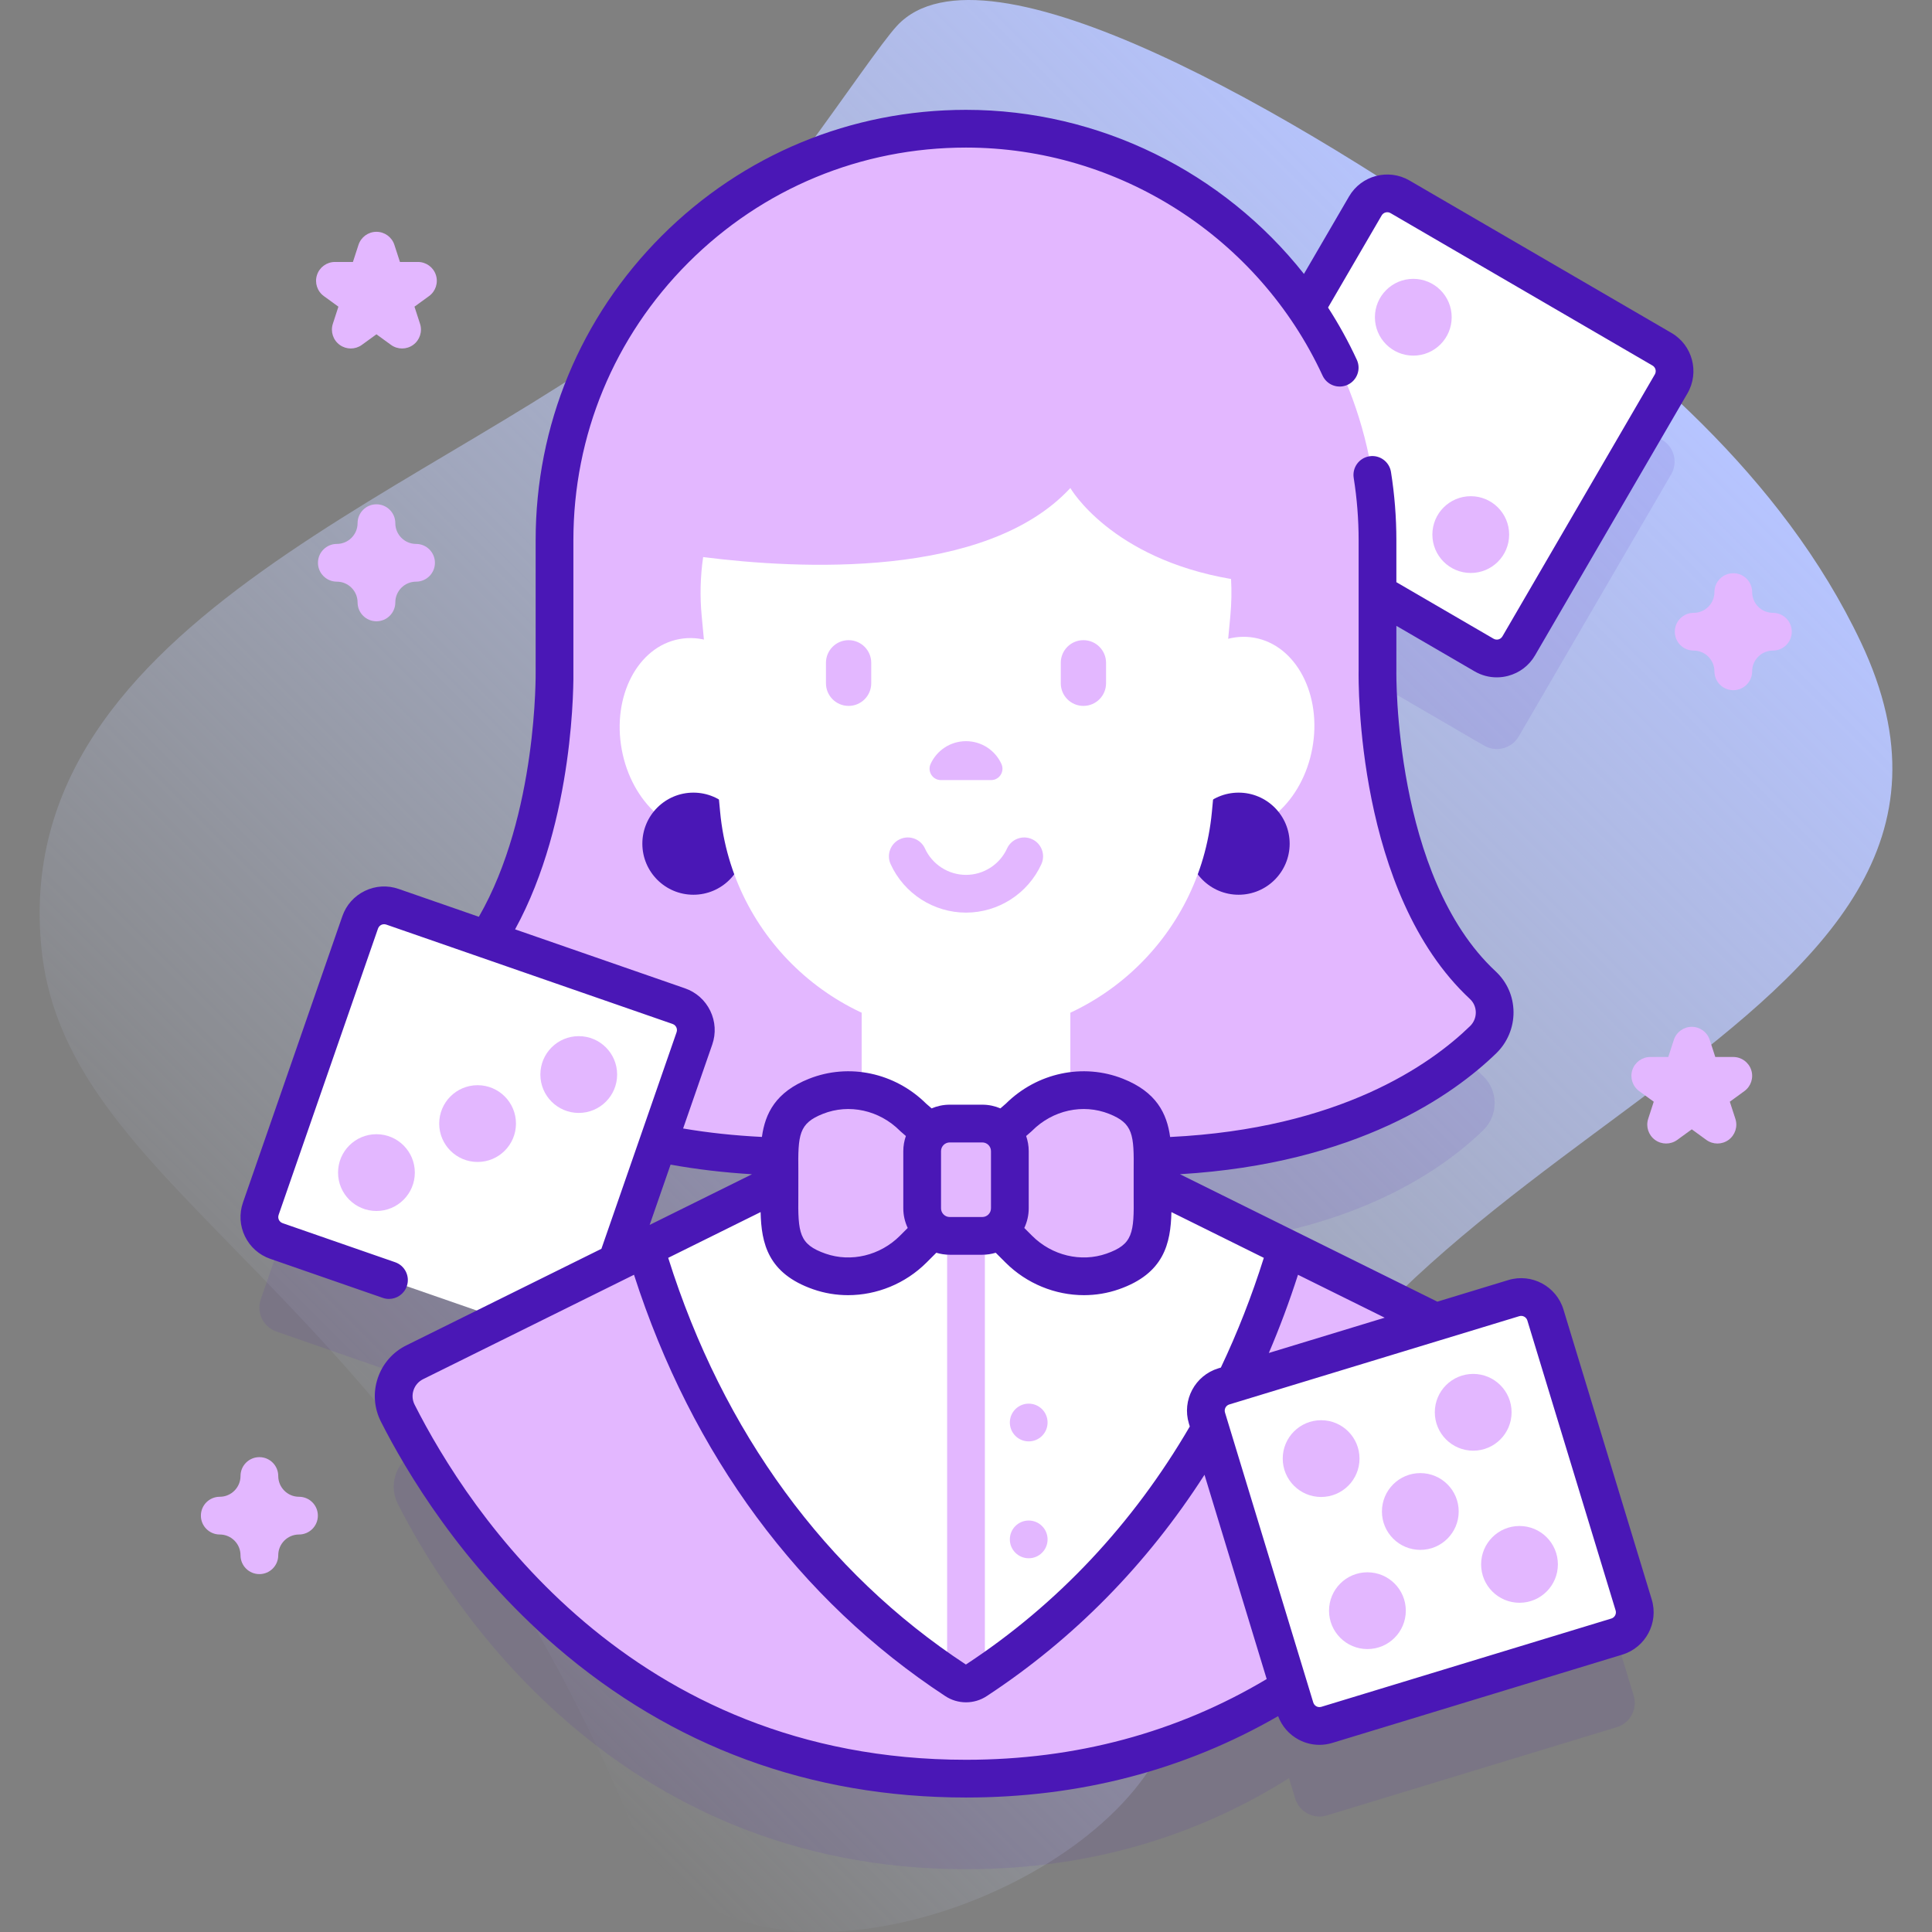 <svg width="200" height="200" viewBox="0 0 200 200" fill="none" xmlns="http://www.w3.org/2000/svg">
<rect x="0" y="0" width="200" height="200" fill="#808080" stroke="none"/>
<path d="M192.649 66.505C184.445 49.16 169.27 36.669 155.813 27.116C134.651 12.092 101.93 -7.128 92.856 2.67C89.801 5.968 78.045 24.496 69.881 31.377C46.967 50.689 0.702 63.719 4.302 98.291C6.986 124.063 42.023 132.793 65.242 188.57C73.485 208.374 106.586 199.403 117.959 184.612C122.805 178.31 124.787 170.284 126.798 162.594C138.942 116.146 212.019 107.458 192.649 66.505Z" fill="url(#paint0_linear_38_7275)"/>
<path opacity="0.1" d="M153.63 77.183C154.883 77.912 156.489 77.487 157.218 76.234L172.996 49.112C173.725 47.86 173.3 46.254 172.048 45.525L144.926 29.749C143.673 29.02 142.067 29.445 141.338 30.698L135.183 41.277C127.511 30.06 114.616 22.698 100 22.698C76.474 22.698 57.402 41.77 57.402 65.296V78.777C57.402 78.777 57.738 95.355 50.417 106.641L40.625 103.241C39.256 102.766 37.761 103.49 37.285 104.859L26.996 134.503C26.521 135.872 27.246 137.367 28.615 137.842L51.941 145.939L42.93 150.4C40.985 151.364 40.196 153.728 41.176 155.665C46.262 165.72 63.598 193.501 100 193.501C113.739 193.501 124.762 189.543 133.436 184.075L134.079 186.186C134.501 187.571 135.969 188.355 137.355 187.933L167.372 178.794C168.758 178.373 169.539 176.905 169.117 175.519L159.978 145.502C159.557 144.116 158.091 143.335 156.705 143.757L148.623 146.217L120.462 132.274C120.096 132.091 119.703 131.975 119.301 131.915C119.301 131.898 119.301 131.882 119.301 131.866C119.301 130.873 119.327 129.951 119.315 129.098C138.68 128.62 149.014 121.403 153.541 117C155.135 115.449 155.124 112.875 153.495 111.359C142.15 100.8 142.599 78.777 142.599 78.777H142.598V70.765L153.63 77.183ZM63.841 140.047L68.128 127.694C71.811 128.468 75.985 128.978 80.687 129.094C80.675 129.949 80.7 130.872 80.7 131.866V131.915C80.298 131.975 79.906 132.091 79.54 132.274L63.841 140.047Z" fill="#4A17B6"/>
<path d="M172.997 39.737L157.219 66.859C156.49 68.112 154.884 68.536 153.631 67.808L126.509 52.03C125.256 51.301 124.832 49.694 125.56 48.442L141.339 21.323C142.068 20.07 143.674 19.645 144.927 20.374L172.048 36.15C173.301 36.878 173.726 38.484 172.997 39.737Z" fill="white"/>
<path d="M146.304 36.814C148.499 36.814 150.278 35.035 150.278 32.84C150.278 30.646 148.499 28.866 146.304 28.866C144.109 28.866 142.33 30.646 142.33 32.84C142.33 35.035 144.109 36.814 146.304 36.814Z" fill="#E3B7FF"/>
<path d="M152.253 59.314C154.448 59.314 156.227 57.535 156.227 55.34C156.227 53.146 154.448 51.367 152.253 51.367C150.058 51.367 148.279 53.146 148.279 55.34C148.279 57.535 150.058 59.314 152.253 59.314Z" fill="#E3B7FF"/>
<path d="M142.599 69.402H142.598V55.921C142.598 32.395 123.526 13.323 100 13.323C76.474 13.323 57.402 32.395 57.402 55.921V69.403C57.402 69.403 57.851 91.425 46.506 101.984C44.877 103.5 44.866 106.075 46.461 107.625C52.307 113.311 67.833 123.694 100 118.189C132.168 123.694 147.693 113.311 153.54 107.625C155.135 106.075 155.124 103.5 153.495 101.984C142.15 91.425 142.599 69.402 142.599 69.402Z" fill="#E3B7FF"/>
<path d="M89.199 96.791H110.802V123.029H89.199V96.791Z" fill="white"/>
<path d="M58.258 138.756L28.615 128.467C27.246 127.992 26.521 126.497 26.997 125.128L37.285 95.485C37.761 94.116 39.255 93.391 40.625 93.866L70.265 104.156C71.634 104.632 72.359 106.127 71.884 107.496L61.597 137.137C61.122 138.507 59.627 139.231 58.258 138.756Z" fill="white"/>
<path d="M59.912 115.21C62.107 115.21 63.886 113.431 63.886 111.236C63.886 109.042 62.107 107.262 59.912 107.262C57.718 107.262 55.938 109.042 55.938 111.236C55.938 113.431 57.718 115.21 59.912 115.21Z" fill="#E3B7FF"/>
<path d="M38.969 125.361C41.164 125.361 42.943 123.581 42.943 121.387C42.943 119.192 41.164 117.413 38.969 117.413C36.774 117.413 34.995 119.192 34.995 121.387C34.995 123.581 36.774 125.361 38.969 125.361Z" fill="#E3B7FF"/>
<path d="M49.44 120.286C51.634 120.286 53.413 118.507 53.413 116.312C53.413 114.118 51.634 112.339 49.44 112.339C47.245 112.339 45.466 114.118 45.466 116.312C45.466 118.507 47.245 120.286 49.44 120.286Z" fill="#E3B7FF"/>
<path d="M158.825 146.29C153.743 156.344 136.403 184.126 100.001 184.126C63.598 184.126 46.262 156.344 41.176 146.29C40.196 144.352 40.985 141.989 42.93 141.024L79.54 122.899C80.079 122.63 80.672 122.493 81.274 122.493H118.727C119.329 122.493 119.923 122.63 120.462 122.899L157.071 141.024C159.016 141.989 159.805 144.352 158.825 146.29Z" fill="#E3B7FF"/>
<path d="M120.462 122.899C119.923 122.63 119.329 122.493 118.727 122.493H81.274C80.673 122.493 80.079 122.63 79.54 122.899L66.82 129.196C69.408 137.956 76.959 159.522 98.916 173.943C99.576 174.377 100.426 174.377 101.086 173.943C123.043 159.522 130.594 137.956 133.182 129.196L120.462 122.899Z" fill="white"/>
<path d="M98.047 173.361C98.334 173.556 98.623 173.749 98.915 173.942C99.574 174.376 100.426 174.376 101.085 173.942C101.377 173.75 101.666 173.556 101.954 173.361V122.493H98.047V173.361H98.047Z" fill="#E3B7FF"/>
<path d="M100 120.423L94.539 115.675C91.9 113.037 87.937 112.115 84.468 113.49C80.207 115.179 80.7 118.18 80.7 122.491C80.7 126.916 80.181 130 84.818 131.622C88.213 132.809 91.991 131.854 94.534 129.312L100 123.845V120.423Z" fill="#E3B7FF"/>
<path d="M100 120.423L105.461 115.675C108.1 113.037 112.063 112.115 115.532 113.49C119.793 115.179 119.3 118.18 119.3 122.491C119.3 126.916 119.819 130 115.182 131.622C111.787 132.809 108.009 131.854 105.466 129.312L100 123.845V120.423Z" fill="#E3B7FF"/>
<path d="M101.686 127.938H98.315C96.739 127.938 95.462 126.66 95.462 125.085V119.164C95.462 117.588 96.739 116.311 98.315 116.311H101.686C103.262 116.311 104.539 117.589 104.539 119.164V125.085C104.539 126.661 103.262 127.938 101.686 127.938Z" fill="#E3B7FF"/>
<path d="M106.492 149.212C107.571 149.212 108.445 148.337 108.445 147.259C108.445 146.18 107.571 145.305 106.492 145.305C105.414 145.305 104.539 146.18 104.539 147.259C104.539 148.337 105.414 149.212 106.492 149.212Z" fill="#E3B7FF"/>
<path d="M106.492 161.311C107.571 161.311 108.445 160.437 108.445 159.358C108.445 158.279 107.571 157.405 106.492 157.405C105.414 157.405 104.539 158.279 104.539 159.358C104.539 160.437 105.414 161.311 106.492 161.311Z" fill="#E3B7FF"/>
<path d="M73.995 86.151C78.306 85.363 80.981 80.247 79.971 74.725C78.961 69.204 74.648 65.367 70.337 66.155C66.027 66.944 63.351 72.059 64.361 77.581C65.371 83.103 69.684 86.94 73.995 86.151Z" fill="white"/>
<path d="M135.853 77.451C136.863 71.929 134.188 66.814 129.877 66.025C125.566 65.237 121.253 69.074 120.243 74.596C119.233 80.117 121.909 85.233 126.219 86.021C130.53 86.81 134.843 82.973 135.853 77.451Z" fill="white"/>
<path d="M128.22 92.623C131.139 92.623 133.505 90.257 133.505 87.338C133.505 84.419 131.139 82.053 128.22 82.053C125.301 82.053 122.935 84.419 122.935 87.338C122.935 90.257 125.301 92.623 128.22 92.623Z" fill="#4A17B6"/>
<path d="M71.781 92.623C74.7 92.623 77.066 90.257 77.066 87.338C77.066 84.419 74.7 82.053 71.781 82.053C68.862 82.053 66.496 84.419 66.496 87.338C66.496 90.257 68.862 92.623 71.781 92.623Z" fill="#4A17B6"/>
<path d="M127.364 63.762L125.454 84.059C124.216 97.188 113.192 107.227 100.001 107.227C86.809 107.227 75.786 97.188 74.548 84.059L72.638 63.762C72.442 61.68 72.501 59.641 72.79 57.668C82.638 58.918 102.067 59.957 110.802 50.52C110.802 50.52 114.973 57.797 127.438 59.938C127.509 61.195 127.485 62.469 127.364 63.762Z" fill="white"/>
<path d="M100.001 76.726C98.373 76.726 96.971 77.692 96.337 79.081C95.98 79.862 96.541 80.753 97.4 80.753H102.603C103.462 80.753 104.023 79.862 103.666 79.081C103.031 77.692 101.629 76.726 100.001 76.726Z" fill="#E3B7FF"/>
<path d="M100 94.474C96.651 94.474 93.588 92.505 92.198 89.457C91.751 88.476 92.183 87.318 93.164 86.87C94.145 86.422 95.304 86.855 95.752 87.836C96.509 89.495 98.177 90.567 100 90.567C101.824 90.567 103.492 89.495 104.249 87.836C104.697 86.855 105.856 86.424 106.836 86.87C107.818 87.318 108.25 88.476 107.803 89.457C106.412 92.505 103.35 94.474 100 94.474Z" fill="#E3B7FF"/>
<path d="M87.847 73.075C86.552 73.075 85.503 72.026 85.503 70.732V68.614C85.503 67.32 86.552 66.27 87.847 66.27C89.141 66.27 90.19 67.32 90.19 68.614V70.732C90.19 72.026 89.141 73.075 87.847 73.075Z" fill="#E3B7FF"/>
<path d="M112.154 73.075C110.86 73.075 109.811 72.026 109.811 70.732V68.614C109.811 67.32 110.86 66.27 112.154 66.27C113.449 66.27 114.498 67.32 114.498 68.614V70.732C114.498 72.026 113.449 73.075 112.154 73.075Z" fill="#E3B7FF"/>
<path d="M159.979 136.127L169.117 166.144C169.539 167.53 168.758 168.998 167.373 169.419L137.356 178.558C135.97 178.98 134.501 178.196 134.08 176.811L124.941 146.794C124.519 145.408 125.303 143.942 126.689 143.52L156.706 134.382C158.092 133.96 159.557 134.741 159.979 136.127Z" fill="white"/>
<path d="M144.552 69.402V64.787L152.646 69.496C153.355 69.909 154.144 70.12 154.943 70.12C155.335 70.12 155.731 70.07 156.12 69.966C157.302 69.653 158.291 68.9 158.907 67.842L174.687 40.718C175.952 38.532 175.207 35.727 173.03 34.465L145.905 18.682C143.723 17.417 140.918 18.161 139.652 20.338L134.984 28.356C126.641 17.808 113.776 11.371 100.001 11.371C88.101 11.371 76.913 16.005 68.498 24.419C60.084 32.834 55.45 44.022 55.45 55.922L55.45 69.441C55.453 69.595 55.663 84.319 49.572 94.905L41.265 92.022C40.11 91.621 38.868 91.693 37.768 92.227C36.668 92.76 35.841 93.689 35.44 94.844L25.152 124.487C24.751 125.642 24.824 126.884 25.357 127.984C25.89 129.084 26.82 129.911 27.975 130.312L39.626 134.356C39.838 134.429 40.054 134.464 40.266 134.464C41.075 134.464 41.831 133.958 42.112 133.151C42.465 132.132 41.926 131.019 40.907 130.666L29.256 126.621C29.028 126.542 28.918 126.373 28.872 126.28C28.827 126.187 28.763 125.996 28.842 125.768L39.13 96.125C39.21 95.897 39.379 95.787 39.472 95.742C39.565 95.697 39.756 95.633 39.984 95.712L69.626 106C69.855 106.08 69.965 106.248 70.01 106.342C70.055 106.435 70.12 106.626 70.04 106.854L62.258 129.275L42.062 139.273C40.65 139.974 39.599 141.183 39.102 142.678C38.605 144.171 38.724 145.767 39.434 147.17C41.999 152.241 47.766 162.01 57.571 170.457C69.601 180.823 83.876 186.078 100.001 186.078C111.759 186.078 122.614 183.243 132.31 177.654C132.701 178.698 133.445 179.556 134.437 180.086C135.109 180.444 135.844 180.626 136.585 180.626C137.033 180.626 137.483 180.559 137.924 180.425L167.941 171.287C170.355 170.552 171.721 167.989 170.986 165.575L161.848 135.559C161.114 133.143 158.55 131.777 156.137 132.513L148.795 134.748L122.147 121.554C140.471 120.463 150.48 113.325 154.902 109.025C156.05 107.908 156.698 106.35 156.68 104.75C156.662 103.139 156.004 101.649 154.828 100.555C144.264 90.725 144.547 69.653 144.552 69.442C144.551 69.429 144.552 69.416 144.552 69.402ZM69.418 120.561C72.114 121.05 74.936 121.382 77.848 121.557L67.251 126.803L69.418 120.561ZM100.001 182.172C65.266 182.172 48.511 156.461 42.919 145.407C42.683 144.939 42.643 144.408 42.809 143.911C42.975 143.411 43.327 143.007 43.797 142.773L65.632 131.963C71.625 150.599 82.725 165.645 97.845 175.574C98.497 176.008 99.251 176.223 100.001 176.223C100.751 176.223 101.505 176.008 102.157 175.574C111.175 169.653 118.762 161.906 124.689 152.669L131.127 173.815C121.837 179.356 111.375 182.172 100.001 182.172ZM157.274 136.25C157.627 136.141 158.003 136.342 158.111 136.696L167.249 166.713C167.357 167.067 167.157 167.443 166.803 167.551L136.786 176.689C136.555 176.76 136.366 176.688 136.275 176.639C136.183 176.59 136.019 176.474 135.948 176.242L126.811 146.225C126.703 145.871 126.903 145.496 127.257 145.388L157.274 136.25ZM131.35 140.059C132.467 137.444 133.474 134.744 134.368 131.964L143.343 136.407L131.35 140.059ZM130.83 130.212C129.583 134.173 128.096 137.963 126.383 141.571L126.12 141.651C126.12 141.651 126.12 141.651 126.119 141.651C123.705 142.386 122.339 144.948 123.074 147.363L123.167 147.668C117.299 157.734 109.478 166.089 99.989 172.312C85.474 162.779 74.846 148.243 69.172 130.211L78.738 125.474C78.813 128.727 79.502 131.831 84.173 133.464C85.347 133.875 86.57 134.075 87.79 134.075C90.764 134.075 93.722 132.889 95.918 130.693L96.927 129.684C97.367 129.817 97.833 129.891 98.316 129.891H101.687C102.17 129.891 102.636 129.817 103.077 129.684L104.086 130.693C106.282 132.889 109.238 134.075 112.213 134.075C113.433 134.074 114.656 133.875 115.83 133.464C120.501 131.831 121.189 128.727 121.264 125.475L130.83 130.212ZM82.644 121.256C82.6 117.437 82.699 116.292 85.189 115.304C87.895 114.231 91.024 114.919 93.158 117.056C93.19 117.088 93.224 117.12 93.259 117.15L93.776 117.599C93.606 118.091 93.509 118.616 93.509 119.164V125.085C93.509 125.812 93.676 126.5 93.967 127.119L93.154 127.932C91.112 129.973 88.093 130.698 85.461 129.778C82.709 128.815 82.599 127.644 82.643 123.73C82.648 123.33 82.648 121.656 82.644 121.256ZM97.415 125.085V119.164C97.415 118.668 97.819 118.264 98.315 118.264H101.686C102.183 118.264 102.586 118.668 102.586 119.164V125.085C102.586 125.582 102.183 125.985 101.686 125.985H98.315C97.819 125.985 97.415 125.581 97.415 125.085ZM106.226 117.599L106.743 117.15C106.777 117.12 106.811 117.088 106.844 117.056C108.978 114.918 112.105 114.231 114.811 115.304C117.302 116.292 117.401 117.437 117.357 121.256C117.353 121.656 117.353 123.33 117.357 123.73C117.402 127.644 117.292 128.815 114.539 129.777C111.908 130.698 108.889 129.973 106.847 127.931L106.035 127.119C106.325 126.5 106.493 125.812 106.493 125.085V119.164C106.493 118.616 106.396 118.091 106.226 117.599ZM140.135 49.472C140.473 51.595 140.645 53.765 140.645 55.922V69.384C140.623 70.594 140.395 92.461 152.167 103.414C152.552 103.773 152.768 104.263 152.774 104.793C152.78 105.337 152.568 105.845 152.178 106.224C148.089 110.201 138.702 116.844 121.131 117.701C120.796 115.255 119.702 113.041 116.252 111.672C112.117 110.034 107.368 111.043 104.131 114.245L103.562 114.739C102.986 114.494 102.352 114.357 101.687 114.357H98.316C97.651 114.357 97.017 114.494 96.44 114.739L95.871 114.245C92.635 111.043 87.886 110.032 83.75 111.673C80.303 113.04 79.208 115.251 78.873 117.695C76.053 117.555 73.322 117.266 70.716 116.82L73.731 108.135C74.132 106.98 74.059 105.738 73.526 104.638C72.993 103.538 72.063 102.711 70.908 102.31L53.322 96.206C59.536 84.861 59.373 70.283 59.357 69.383V55.922C59.357 45.065 63.585 34.859 71.262 27.182C78.938 19.506 89.144 15.277 100.001 15.277C115.793 15.277 130.281 24.543 136.912 38.882C137.364 39.861 138.525 40.289 139.504 39.835C140.483 39.382 140.91 38.222 140.457 37.243C139.585 35.357 138.586 33.554 137.479 31.836L143.029 22.302C143.214 21.983 143.626 21.875 143.944 22.059L171.068 37.842C171.386 38.026 171.493 38.438 171.309 38.756L155.532 65.876C155.409 66.087 155.222 66.163 155.121 66.19C155.021 66.216 154.822 66.243 154.612 66.12L144.552 60.267V55.922C144.552 53.56 144.364 51.182 143.993 48.856C143.823 47.791 142.821 47.063 141.756 47.236C140.691 47.406 139.965 48.407 140.135 49.472Z" fill="#4A17B6"/>
<path d="M136.762 154.967C138.957 154.967 140.736 153.188 140.736 150.993C140.736 148.799 138.957 147.02 136.762 147.02C134.567 147.02 132.788 148.799 132.788 150.993C132.788 153.188 134.567 154.967 136.762 154.967Z" fill="#E3B7FF"/>
<path d="M147.03 160.443C149.225 160.443 151.004 158.663 151.004 156.469C151.004 154.274 149.225 152.495 147.03 152.495C144.836 152.495 143.057 154.274 143.057 156.469C143.057 158.663 144.836 160.443 147.03 160.443Z" fill="#E3B7FF"/>
<path d="M152.505 150.174C154.7 150.174 156.479 148.395 156.479 146.2C156.479 144.006 154.7 142.227 152.505 142.227C150.31 142.227 148.531 144.006 148.531 146.2C148.531 148.395 150.31 150.174 152.505 150.174Z" fill="#E3B7FF"/>
<path d="M141.555 170.711C143.75 170.711 145.529 168.931 145.529 166.737C145.529 164.542 143.75 162.763 141.555 162.763C139.36 162.763 137.581 164.542 137.581 166.737C137.581 168.931 139.36 170.711 141.555 170.711Z" fill="#E3B7FF"/>
<path d="M157.298 165.918C159.493 165.918 161.272 164.138 161.272 161.944C161.272 159.749 159.493 157.97 157.298 157.97C155.103 157.97 153.324 159.749 153.324 161.944C153.324 164.138 155.103 165.918 157.298 165.918Z" fill="#E3B7FF"/>
<path d="M26.851 162.952C25.772 162.952 24.898 162.078 24.898 160.999C24.898 159.815 23.934 158.851 22.749 158.851C21.671 158.851 20.796 157.977 20.796 156.898C20.796 155.819 21.671 154.945 22.749 154.945C23.934 154.945 24.898 153.981 24.898 152.796C24.898 151.717 25.772 150.843 26.851 150.843C27.929 150.843 28.804 151.717 28.804 152.796C28.804 153.981 29.767 154.945 30.952 154.945C32.031 154.945 32.905 155.819 32.905 156.898C32.905 157.977 32.031 158.851 30.952 158.851C29.767 158.851 28.804 159.815 28.804 160.999C28.804 162.078 27.929 162.952 26.851 162.952Z" fill="#E3B7FF"/>
<path d="M38.97 64.315C37.891 64.315 37.017 63.441 37.017 62.362C37.017 61.177 36.053 60.213 34.868 60.213C33.79 60.213 32.915 59.339 32.915 58.26C32.915 57.181 33.79 56.307 34.868 56.307C36.053 56.307 37.017 55.343 37.017 54.158C37.017 53.079 37.891 52.205 38.97 52.205C40.048 52.205 40.923 53.079 40.923 54.158C40.923 55.343 41.886 56.307 43.071 56.307C44.15 56.307 45.024 57.181 45.024 58.26C45.024 59.339 44.15 60.213 43.071 60.213C41.886 60.213 40.923 61.177 40.923 62.362C40.923 63.44 40.048 64.315 38.97 64.315Z" fill="#E3B7FF"/>
<path d="M179.43 71.449C178.351 71.449 177.477 70.575 177.477 69.496C177.477 68.312 176.513 67.348 175.328 67.348C174.25 67.348 173.375 66.473 173.375 65.394C173.375 64.316 174.25 63.441 175.328 63.441C176.513 63.441 177.477 62.477 177.477 61.293C177.477 60.214 178.351 59.34 179.43 59.34C180.508 59.34 181.383 60.214 181.383 61.293C181.383 62.477 182.346 63.441 183.531 63.441C184.61 63.441 185.484 64.316 185.484 65.394C185.484 66.473 184.61 67.348 183.531 67.348C182.346 67.348 181.383 68.312 181.383 69.496C181.383 70.575 180.508 71.449 179.43 71.449Z" fill="#E3B7FF"/>
<path d="M177.788 118.377C177.385 118.377 176.983 118.252 176.64 118.004L175.133 116.908L173.625 118.004C172.941 118.501 172.014 118.501 171.329 118.004C170.645 117.506 170.358 116.625 170.62 115.82L171.195 114.048L169.688 112.952C169.004 112.455 168.717 111.573 168.979 110.768C169.24 109.963 169.99 109.419 170.836 109.419H172.7L173.276 107.646C173.537 106.841 174.287 106.297 175.133 106.297C175.979 106.297 176.729 106.842 176.99 107.646L177.566 109.419H179.43C180.276 109.419 181.026 109.964 181.287 110.768C181.549 111.573 181.262 112.454 180.578 112.952L179.07 114.048L179.646 115.82C179.908 116.625 179.621 117.506 178.937 118.004C178.594 118.252 178.191 118.377 177.788 118.377Z" fill="#E3B7FF"/>
<path d="M41.625 36.075C41.222 36.075 40.819 35.951 40.477 35.702L38.969 34.607L37.461 35.702C36.777 36.2 35.85 36.2 35.165 35.702C34.481 35.205 34.194 34.323 34.456 33.519L35.032 31.747L33.524 30.651C32.839 30.154 32.553 29.273 32.814 28.468C33.076 27.663 33.826 27.118 34.672 27.118H36.535L37.111 25.346C37.373 24.541 38.123 23.996 38.969 23.996C39.815 23.996 40.565 24.541 40.826 25.346L41.402 27.118H43.266C44.112 27.118 44.862 27.663 45.123 28.468C45.384 29.272 45.098 30.154 44.413 30.651L42.906 31.747L43.482 33.519C43.743 34.323 43.457 35.205 42.772 35.702C42.43 35.951 42.027 36.075 41.625 36.075Z" fill="#E3B7FF"/>
<defs>
<linearGradient id="paint0_linear_38_7275" x1="34.18" y1="159.475" x2="162.984" y2="30.671" gradientUnits="userSpaceOnUse">
<stop stop-color="#D1DDFF" stop-opacity="0"/>
<stop offset="1" stop-color="#B6C4FF"/>
</linearGradient>
</defs>
</svg>
